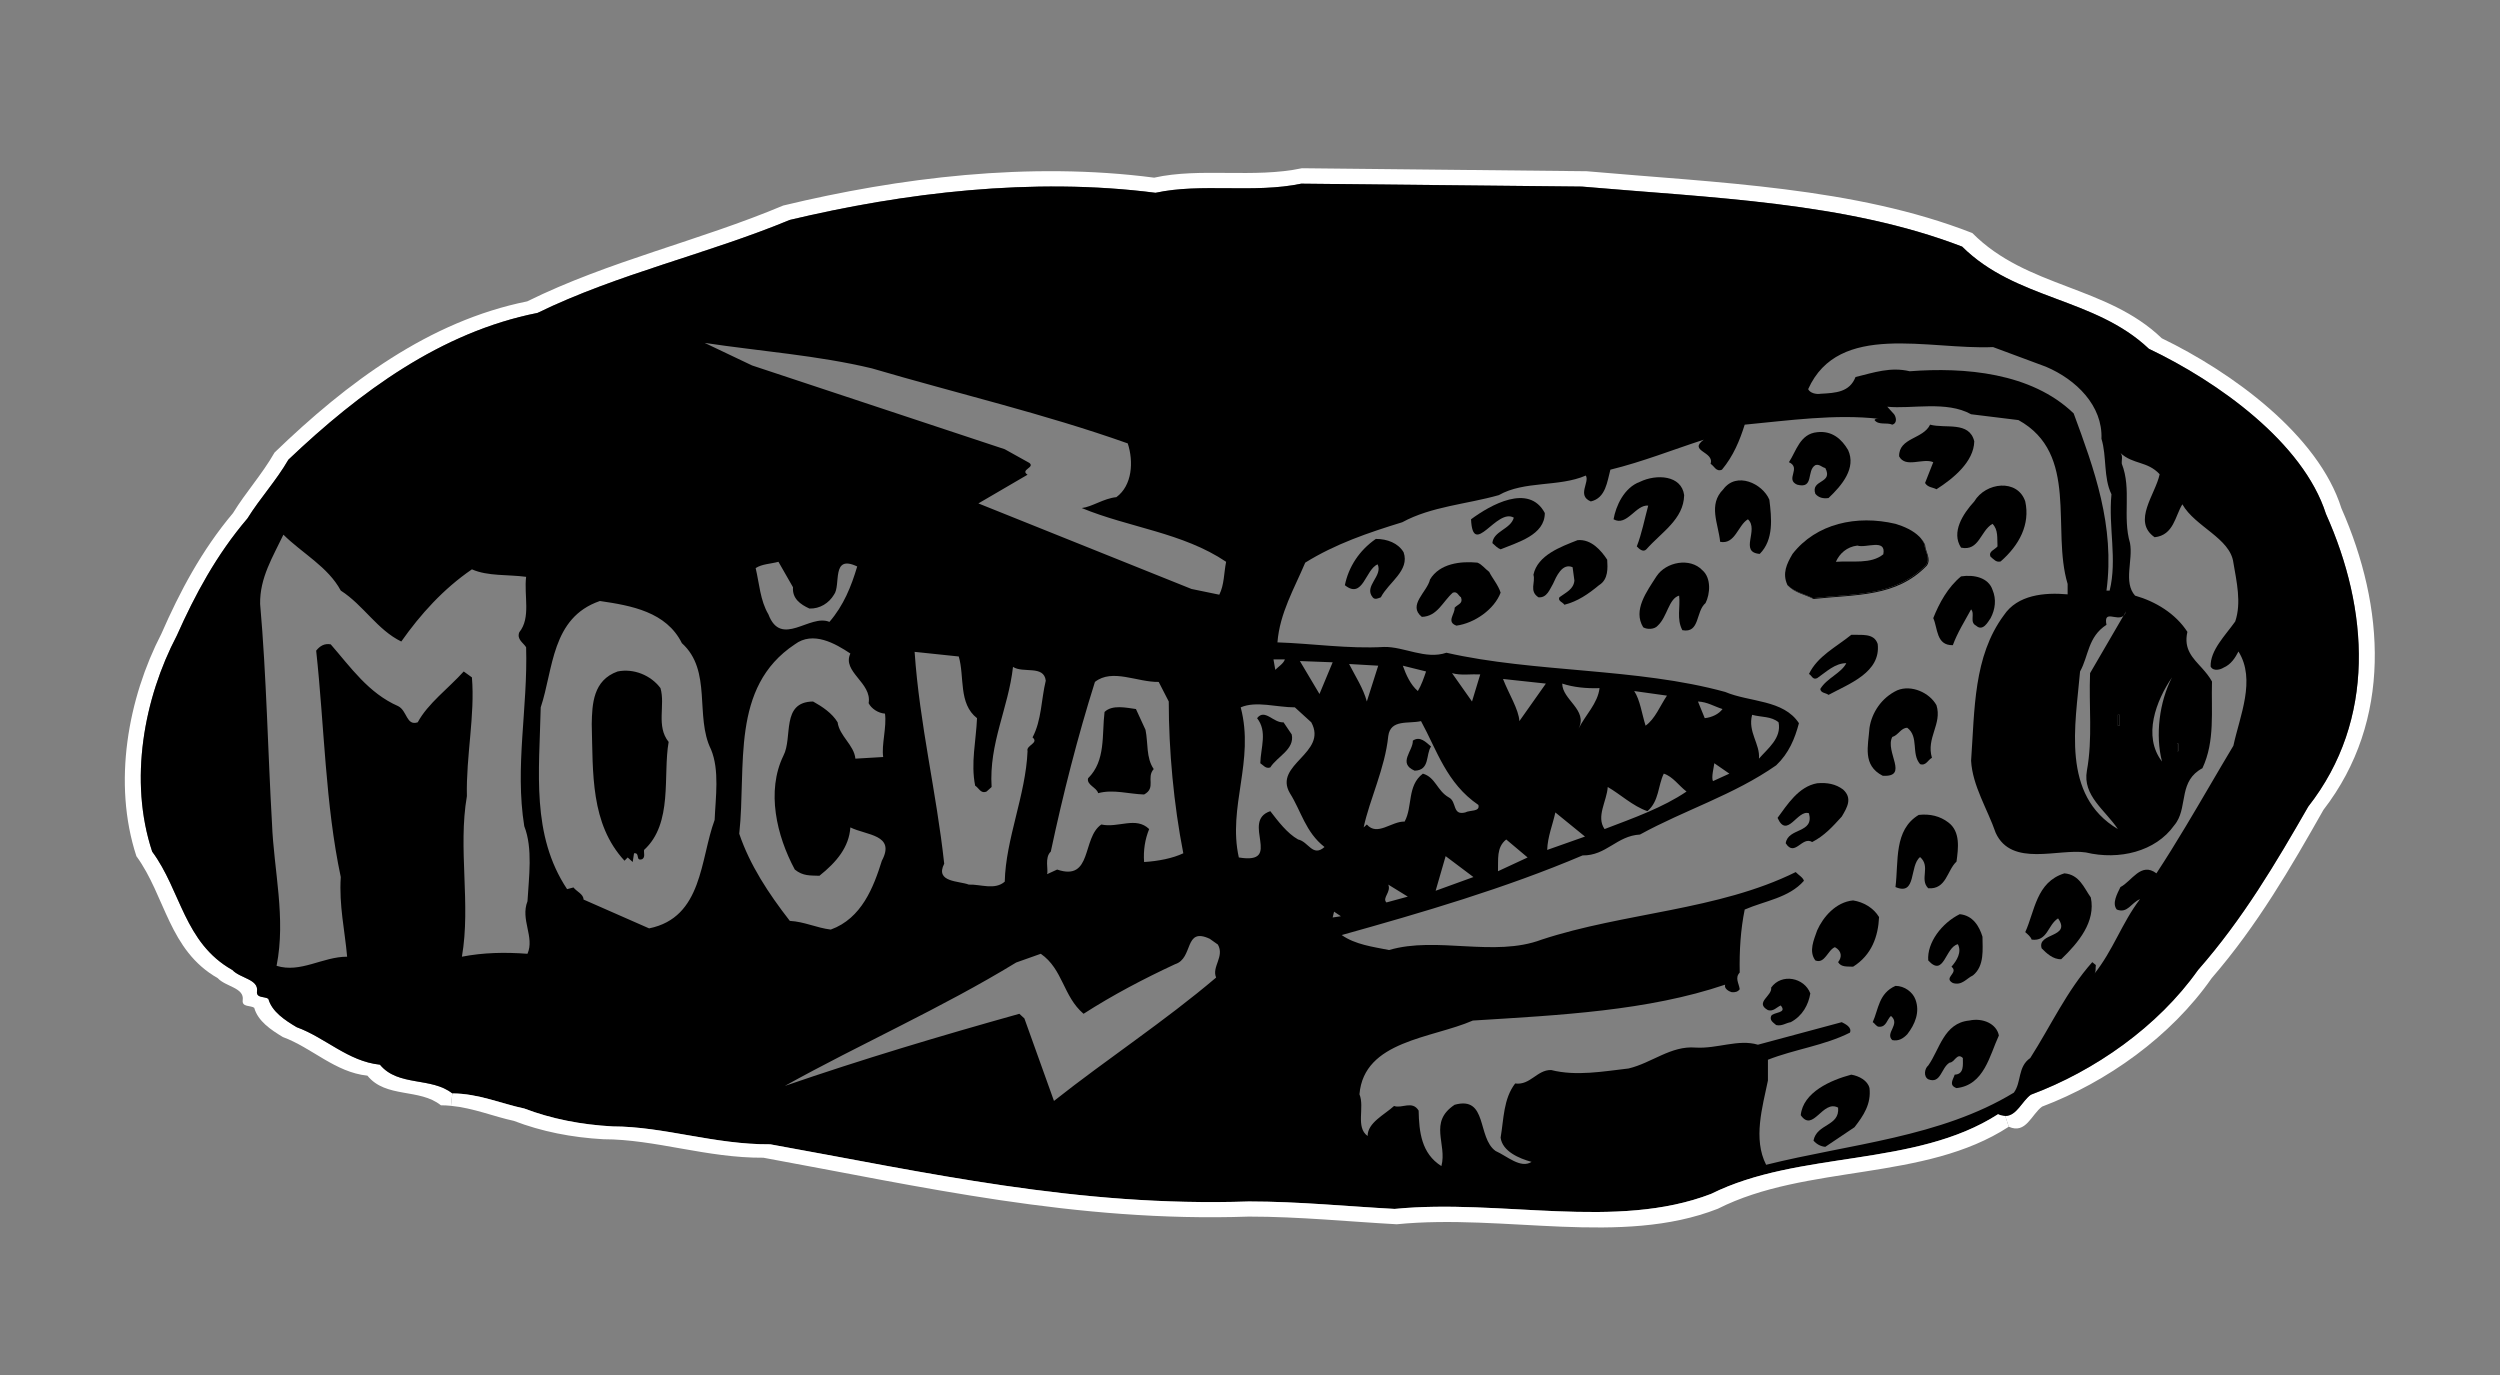 <?xml version="1.0" encoding="utf-8"?>
<!-- Generator: Adobe Illustrator 24.0.0, SVG Export Plug-In . SVG Version: 6.00 Build 0)  -->
<svg version="1.1" xmlns="http://www.w3.org/2000/svg" xmlns:xlink="http://www.w3.org/1999/xlink" x="0px" y="0px"
	 viewBox="0 0 566.93 311.81" style="enable-background:new 0 0 566.93 311.81;" xml:space="preserve">
<rect x="0" y="0" width="566.93" height="311.81" fill="#808080" stroke="none"/>
<style type="text/css">
	.st0{fill:#FFFFFF;}
</style>
<g>
	<g id="XMLID_1_">
		<g>
			<path class="st0" d="M530.97,115.28c9.85,22.3,11.64,48.01-4.08,68.38c-7.43,13.14-14.99,26.18-25.34,38.16
				c-9.24,13.25-23.79,23.57-38.46,29.13c-2.41,1.75-3.67,6.33-7.55,4.56l-0.81-2.44c2.61,0,3.81-3.39,5.81-4.82
				c14.46-5.39,28.81-15.42,37.91-28.28c10.21-11.63,17.66-24.29,24.99-37.05c15.49-19.78,13.73-44.73,4.02-66.38
				c-5.16-16.18-24.47-29.98-40.16-37.45c-12.3-11.65-30.17-11.06-42.35-23.17c-26.24-10.11-57.02-11.06-86.23-13.61l-63.63-0.66
				c-10.75,2.25-22.72-0.19-33.05,2.07c-27.89-3.59-57.12,0-82.93,6.15c-18.7,7.75-38.94,12.19-57.22,21.09
				C100,75.31,81.61,88.83,65.4,104.24c-2.79,4.82-6.41,8.7-9.29,13.33c-7.03,8.24-11.88,17.29-16.01,26.56
				c-7.44,14.19-10.95,32.82-5.59,48.99c6.52,8.79,7.24,20.7,18.19,26.85c1.75,1.89,5.99,2.09,5.58,4.83
				c-0.21,1.6,1.75,1.12,2.57,1.7c0.83,2.93,3.72,4.82,6.41,6.43c6.51,2.36,11.66,7.75,18.9,8.51c4.13,5.01,11.67,2.74,16.42,6.52
				l-0.31,2.81c-0.75-0.08-1.52-0.12-2.29-0.12c-4.82-3.9-12.47-1.55-16.66-6.72c-7.34-0.77-12.57-6.33-19.18-8.76
				c-2.72-1.65-5.65-3.6-6.49-6.63c-0.83-0.59-2.83-0.1-2.61-1.74c0.41-2.83-3.89-3.03-5.66-4.98
				c-11.11-6.33-11.84-18.6-18.45-27.66c-5.44-16.65-1.88-35.84,5.67-50.45c4.18-9.55,9.11-18.88,16.24-27.36
				c2.92-4.77,6.59-8.77,9.42-13.73c16.45-15.88,35.1-29.8,57.3-34.28c18.55-9.17,39.08-13.74,58.05-21.73
				c26.18-6.32,55.83-10.02,84.12-6.32c10.48-2.34,22.63,0.18,33.52-2.14l64.55,0.68c29.64,2.63,60.86,3.6,87.47,14.02
				c12.36,12.47,30.49,11.87,42.96,23.86C506.15,84.41,525.74,98.62,530.97,115.28z"/>
			<path d="M527.46,116.54c9.71,21.65,11.47,46.6-4.02,66.38c-7.33,12.76-14.78,25.42-24.99,37.05
				c-9.1,12.86-23.45,22.89-37.91,28.28c-2,1.43-3.2,4.82-5.81,4.82c-0.49,0-1.03-0.12-1.63-0.39
				c-18.89,12.13-45.13,8.14-65.06,18.06c-21.58,8.32-47.72,1.05-71.77,3.41c-10.54-0.56-21.79-1.69-33.06-1.69
				c-38.73,1.31-73.33-6.63-108.53-12.96c-12.62,0.09-24.18-4.06-35.75-4.06c-7.13-0.39-13.84-1.7-20.04-4.06
				c-5.05-1.05-10.43-3.42-16.31-3.42c-4.75-3.78-12.29-1.51-16.42-6.52c-7.24-0.76-12.39-6.15-18.9-8.51
				c-2.69-1.61-5.58-3.5-6.41-6.43c-0.82-0.58-2.78-0.1-2.57-1.7c0.41-2.74-3.83-2.94-5.58-4.83
				c-10.95-6.15-11.67-18.06-18.19-26.85c-5.36-16.17-1.85-34.8,5.59-48.99c4.13-9.27,8.98-18.32,16.01-26.56
				c2.88-4.63,6.5-8.51,9.29-13.33c16.21-15.41,34.6-28.93,56.49-33.28c18.28-8.9,38.52-13.34,57.22-21.09
				c25.81-6.15,55.04-9.74,82.93-6.15c10.33-2.26,22.3,0.18,33.05-2.07l63.63,0.66c29.21,2.55,59.99,3.5,86.23,13.61
				C457.13,68.03,475,67.44,487.3,79.09C502.99,86.56,522.3,100.36,527.46,116.54z M506.47,169.11c1.44-6.71,5.17-14.95,1.15-21.37
				c-0.73,1.41-1.66,2.93-3.41,3.68c-0.69,0.45-2.18,0.8-2.79-0.08c-0.04-0.06-0.08-0.12-0.11-0.19c-0.11-3.69,3.3-7,5.58-10.22
				c1.44-4.25,0.3-9.07-0.42-13.34c-0.72-5.56-8.67-8.12-11.57-13.23c-1.65,2.65-1.95,7-6.29,7.47c-5.17-3.6,0.21-9.74,1.14-14.29
				c-2.8-3.02-6-2.16-8.89-4.81c0.62,0.67,0.21,1.61,0.31,2.45c2.27,5.77,0.1,12.01,1.86,17.98c0.72,3.87-1.55,8.88,1.14,11.91
				c4.65,1.32,9.19,4.07,11.87,8.22c-0.9,3.97,1.23,5.92,3.35,8.26c0.8,0.9,1.6,1.85,2.23,3c-0.2,6.7,0.72,13.52-2.17,19.66
				c-5.33,2.84-3.39,8.33-5.85,12.21c-0.17,0.26-0.35,0.52-0.56,0.76c-4.22,5.94-12.49,7.93-20.02,6.13
				c-6.2-0.94-16.84,3.41-20.45-4.44c-1.86-5.39-5.27-10.69-5.58-16.36c0.83-11.63,0.51-23.64,7.43-32.99
				c3.1-4.64,9.19-5.21,14.46-4.74v-2.36c-3.72-12.38,2.68-29.5-11.15-37.16l-10.74-1.32c-5.58-3.12-13.53-1.14-19.01-1.71
				l1.55,1.71c0.41,0.56,0.83,1.98-0.41,2.36c-1.24-0.57-3.11,0.19-4.03-1.04c0.21-0.38,0.62-0.28,1.03-0.28
				c-9.91-1.14-20.55,0.38-30.47,1.32c-1.13,3.59-2.57,7.1-5.16,10.21c-1.34,0.56-1.75-0.85-2.58-1.33
				c0.93-2.82-5.15-2.82-1.55-5.47c-7.02,2.27-13.84,5-21.17,6.8c-0.72,2.64-1.03,6.43-4.44,7.2c-3.21-1.33-0.21-4.36-1.13-5.87
				c-6.1,2.65-13.95,1.13-19.73,4.44c-7.33,2.08-15.29,2.55-21.9,6.15c-7.65,2.35-15.18,4.91-22,9.16
				c-2.48,5.88-5.78,11.44-6.3,18.08c8.06,0.27,16.01,1.5,24.17,1.04c4.55-0.1,9.4,2.93,14.15,1.31c19.93,4.54,43.27,3.4,63.21,8.89
				c5.57,2.36,13.22,1.71,16.73,7.09c-0.93,3.5-2.27,6.8-5.16,9.55c-9.61,6.72-20.76,10.13-30.89,15.7
				c-5.27,0.28-7.64,4.82-13.01,4.73c-17.56,7.46-36.35,12.95-54.63,18.06c3.09,2.17,7.02,2.65,10.74,3.4
				c10.75-3.2,23.86,1.7,34.59-2.36c18.7-6.15,40.08-6.63,57.63-15.32c0.62,0.66,1.66,1.22,1.86,1.98
				c-3.4,3.88-8.88,4.54-13.43,6.52c-0.92,4.54-1.23,9.28-1.13,14.28c-1.14,1.24-0.2,2.38,0,3.78c-0.41,0.58-1.03,0.76-1.86,0.67
				c-0.62-0.18-1.76-0.85-1.44-1.7c-17.57,5.95-37.49,6.91-57.22,8.14c-9.3,4.06-24.69,4.53-25.71,16.72
				c1.23,2.94-0.94,7.48,1.85,9.46c0-3.03,3.83-4.82,6-6.81c1.74,0.66,4.13-1.32,5.57,1.05c0.1,4.81,0.62,9.74,5.16,12.58
				c1.35-5.02-3-9.92,3-13.9c7.54-2.09,5.05,7.45,9.29,10.48c2.6,1.15,5.68,4.07,8.16,2.47c-2.79-0.76-6.61-2.37-7.02-5.5
				c0.73-4.24,0.62-8.78,3.3-12.28c3.42,0.47,4.96-3.12,8.16-3.05c5.68,1.45,11.88,0.3,17.56-0.35c5.27-1.25,9.6-5.2,15.18-4.74
				c4.96,0.3,9.71-1.98,14.15-0.65l19.01-5.11c0.72,0.37,2.37,1.13,1.86,2.37c-5.79,2.93-12.6,3.78-18.6,6.15v4.71
				c-1.23,5.97-3.41,13.25-0.41,19.11c19.01-4.73,39.55-6.24,56.18-16.36c1.76-2.38,0.83-5.86,3.72-7.85
				c4.66-7.29,8.26-15.22,14.06-21.74l0.81,0.65c-0.11,0.75,0.1,1.52-0.41,2.08c4.34-5.38,6.3-11.62,10.43-17.02
				c-2.07,0.86-2.79,3.31-5.27,2.36c-1.14-1.42,0.11-3.59,0.83-5.1c2.58-1.31,4.64-5.77,8.16-3.11c2.26-3.44,4.42-6.93,6.53-10.45
				C499.24,181.46,502.79,175.25,506.47,169.11z M494,170.33v-1.7h-0.3v1.7H494z M490.28,172.69c-1.54-5.95-0.62-13.51,2.27-19.08
				C488.95,158.89,485.84,166.92,490.28,172.69z M482.12,138.66l-0.59,1c-1.48,1.26-4.56-1.54-3.84,2.03
				c-4.25,2.74-4.03,7.08-5.99,10.58c-1.04,12.1-4.34,28.08,8.57,35.74c-2.8-4.25-8.05-7.56-7.02-13.24
				c1.34-7.37,0.41-14.74,0.72-22.12l7.56-12.99C481.78,139.46,482,139.14,482.12,138.66z M480.68,164.56v-2.46h-0.41v2.46H480.68z
				 M478.41,133.93c1.75-7.1-0.32-14.37,0.41-21.84c-1.86-3.79-1.03-8.61-2.27-12.59c0.31-7.46-5.69-13.42-12.6-16.34l-11.98-4.45
				c-14.66,0.65-35.01-5.86-41.93,9.54c0.41,0.86,1.75,1.23,2.88,1.04c3.41-0.18,6.52-0.36,7.86-3.79
				c4.23-1.04,7.96-2.34,12.29-1.31c12.39-0.95,27.56,0.27,37.18,9.56c4.64,12.57,9.4,25.53,7.44,40.18H478.41z M398.88,172.04
				c1.97-2.27,5.17-4.64,4.45-8.24c-1.66-1.41-3.93-1.12-6-1.7C396.3,165.99,399.19,168.73,398.88,172.04z M388.45,177.14l3.72-1.7
				l-3.41-2.36C388.67,173.93,388.04,176.28,388.45,177.14z M390.62,160.79c-1.86-0.57-3.41-1.61-5.57-1.71l1.54,3.78
				C388.25,162.68,389.79,161.92,390.62,160.79z M382.46,179.5c-1.76-1.33-3.09-3.4-5.16-4.06c-1.34,2.73-1.04,6.24-3.71,8.51
				c-3.32-1.14-6.21-3.89-9-5.48c-0.2,3.21-2.69,6.7-0.72,9.54c3.26-1.25,6.6-2.47,9.81-3.86
				C376.79,182.81,379.77,181.32,382.46,179.5z M378.02,157.75l-7.43-1.04c1.33,1.99,1.75,5.21,2.58,7.85
				C375.33,163.05,376.47,160.03,378.02,157.75z M362.73,156.05c-2.98,0.1-5.88-0.18-8.46-1.03c0,3.68,5.89,5.95,3.71,10.22
				C359.53,162.1,362.32,159.55,362.73,156.05z M350.86,192.74l8.57-3.03l-6.72-5.47C352.1,187.07,350.96,189.71,350.86,192.74z
				 M344.55,163.53l6.01-8.51l-9.72-1.05C342.08,157.2,344.45,160.97,344.55,163.53z M339.7,197.57l6.72-3.12l-4.85-4.08
				C339.29,192.18,339.81,194.92,339.7,197.57z M333.81,159.08l1.87-6.15c-2.17-0.09-4.45,0.29-6.4-0.28L333.81,159.08z
				 M332.27,184.24c1.04-0.58,3.41-0.1,2.99-1.7c-7.22-4.92-9.39-12.39-13.01-19.01c-2.89,0.66-6.92-0.48-7.43,3.39
				c-0.73,7.29-4.24,14.38-5.58,20.71l0.72-0.66c2.38,2.74,5.58-0.75,8.57-0.66c1.86-3.39,0.52-8.14,4.14-10.87
				c2.89,0.84,3.2,3.87,5.88,5.39C330.42,181.77,329.28,184.99,332.27,184.24z M325.56,202l8.57-3.11l-6.3-4.74L325.56,202z
				 M323.39,152.27l-5.27-1.31c0.73,2.07,1.75,4.34,3.41,5.75C322.36,155.3,322.88,153.78,323.39,152.27z M314.4,204.65l4.85-1.32
				l-4.43-2.73C315.54,202.29,313.37,203.62,314.4,204.65z M309.96,159.08l2.58-8.12l-6.6-0.38
				C307.38,153.41,309.14,156.05,309.96,159.08z M302.21,208.06l1.87-0.28l-1.55-1.04L302.21,208.06z M299.22,157.38l2.99-7.19
				l-7.43-0.28L299.22,157.38z M294.37,190.37c2.37,0.49,3.3,4.08,5.99,1.71c-4.34-3.41-5.27-8.13-7.85-12.21
				c-3.82-6.52,8.68-9.07,4.85-16.07l-3.72-3.39c-4.13,0-8.78-1.52-12.28,0c3.2,12.19-3,22.51-0.43,34.04
				c10.24,1.69,0.33-8.23,7.14-10.5C289.82,186.22,291.89,188.97,294.37,190.37z M291.37,149.54h-2.58l0.41,2.36
				C289.93,151.15,291.07,150.48,291.37,149.54z M276.5,134.86c1.14-2.26,1.03-4.89,1.55-7.46c-9.82-6.62-22-7.75-32.74-12.19
				c2.37-0.28,4.95-2.18,7.85-2.47c3.62-2.64,3.93-8.11,2.58-12.19c-18.9-6.71-38.73-11.34-58.04-17.02
				c-12.19-2.93-25.31-3.88-37.9-5.77l10.74,5.11l57.31,19l5.59,3.11c1.33,1.06-2.18,1.53-0.42,2.67l-11.15,6.51l48.33,19.4
				L276.5,134.86z M275.78,221.68c-1.04-2.46,1.96-4.73,0.4-7.48l-1.85-1.31c-5.89-2.75-3.62,4.43-7.85,5.76
				c-7.12,3.31-14.15,7-20.76,11.25c-4.65-3.96-4.65-10.11-9.7-13.61l-5.58,1.98c-17.04,10.4-35.12,18.35-52.47,27.99
				c17.56-6.06,35.32-11.36,53.19-16.36l1.14,1.05l6.71,18.71C251.09,240.11,264.1,231.61,275.78,221.68z M268.34,193.5
				c-2.17-11.07-3.3-23.35-3.3-34.42l-2.28-4.44c-4.85,0.1-10.53-3.11-14.46,0c-3.91,12.39-7.23,25.42-10.01,38.48
				c-1.45,1.33-0.53,4.16-0.83,5.11l2.27-1.04c8.06,2.74,5.58-7.19,10.02-10.22c3.82,0.85,7.85-1.89,10.85,1.04
				c-0.94,2.28-1.35,4.84-1.15,7.47C262.66,195.29,265.97,194.63,268.34,193.5z M234.15,167.22c2.07-3.9,1.96-8.62,3-12.86
				c-0.41-3.6-5.16-1.62-7.43-3.13c-1.04,9.36-5.48,17.3-4.85,27.24l-1.15,1.03c-1.34,0.56-1.75-0.85-2.58-1.33
				c-1.03-5.09,0.21-10.21,0.42-15.31c-4.25-3.31-2.79-9.37-4.14-13.99l-10.01-1.05c1.13,16.47,4.95,31.78,6.71,48.04
				c-2.17,4.26,3.41,3.88,5.57,4.74c2.69-0.1,5.9,1.31,8.16-0.67c0.21-9.64,4.76-19.66,5.17-29.6
				C232.61,169.01,235.71,168.53,234.15,167.22z M200.28,171.67c-0.41-2.75,0.83-6.82,0.41-9.84c-1.55-0.1-3.1-1.15-3.71-2.37
				c0.82-4.64-6.1-7.09-4.14-11.26c-3.4-2.26-8.46-5.19-12.6-2.08c-14.67,9.75-10.94,27.62-12.6,42.95
				c2.39,7.07,6.61,13.51,11.47,19.76c3.3,0.18,6.09,1.59,9.29,1.97c7.02-2.54,9.71-9.64,11.58-15.61c3.19-5.95-3.52-5.75-7.14-7.56
				c-0.3,4.45-3.1,7.85-7.02,10.97c-2.06-0.09-3.71,0.11-5.58-1.41c-4.13-7.67-6.5-17.78-2.58-25.83
				c2.17-4.14-0.62-12.18,6.72-12.28c2.07,1.14,4.33,2.65,5.57,4.72c0.41,3.12,3.72,5.12,4.03,8.24L200.28,171.67z M188.09,141.03
				c3.21-3.7,4.96-8.05,6.3-12.57c-5.99-2.85-3.61,4.25-5.27,6.4c-1.13,1.9-3.2,3.23-5.57,3.14c-2.06-0.94-3.92-2.27-3.72-4.83
				l-3.3-5.77c-1.76,0.48-3.72,0.48-5.17,1.43c0.83,3.48,1.03,7.37,2.89,10.48C177.15,146.99,183.64,139.13,188.09,141.03z
				 M162.06,185.94c0.21-5.11,1.14-11.26-0.82-15.99c-3.72-7.47,0.31-17.87-6.61-24.1c-3.52-7.1-11.47-8.52-18.59-9.56
				c-11.04,3.79-10.53,15.51-13.42,24.12c-0.32,14.65-2.18,28.93,5.98,41.22l1.45-0.38c0.73,0.95,2.28,1.51,2.28,2.74l14.87,6.54
				C159.38,208.06,158.76,194.83,162.06,185.94z M119.62,216.29c1.66-3.79-1.65-7.75,0-11.91c0.31-5.49,1.24-12.01-0.73-17.02
				c-2.17-13.54,0.83-26.77,0.42-40.58c-0.63-1.03-2.17-1.78-1.55-3.4c2.68-3.3,1.03-8.31,1.55-12.57c-4.13-0.56-8.68-0.1-12.29-1.7
				c-6.5,4.45-11.67,10.2-16.02,16.37c-5.47-2.67-8.56-8.24-13.72-11.55c-2.9-5.39-8.69-8.41-13.01-12.68
				c-2.38,5.02-5.38,9.75-5.28,15.7c1.45,16.36,1.77,33.95,2.69,49.75c0.41,10.68,3.2,21.45,1.04,32.32c5.46,1.7,10.42-2.07,16-2.07
				c-0.52-5.96-1.86-11.62-1.44-18.06c-3.51-16.46-3.72-34.22-5.58-51.34c0.82-1.04,1.86-1.7,3.3-1.43
				c4.54,5.21,8.58,11.08,15.29,14.01c2.06,1.04,1.85,4.54,4.44,3.67c2.28-4.25,6.92-7.65,10.43-11.53l1.86,1.34
				c0.72,8.59-1.34,17.75-1.14,26.93c-2.06,11.92,0.93,24.5-1.13,36.41C109.6,216.01,114.46,215.91,119.62,216.29z"/>
			<rect x="493.7" y="168.63" width="0.3" height="1.7"/>
			<path d="M481.53,139.66l0.59-1C482,139.14,481.78,139.46,481.53,139.66z"/>
			<rect x="480.27" y="162.1" width="0.41" height="2.46"/>
			<path d="M474.14,203.53c1.14,5.48-2.78,10.22-6.71,13.99c-1.85,0.1-3.41-1.42-4.44-2.46c-1.13-3.6,6.82-2.37,3.72-6.8
				c-2.37,1.51-2.37,5.29-5.99,4.82c-0.2-0.66-0.93-1.24-1.45-1.7c2.17-4.74,2.48-11.36,8.88-13.33
				C471.56,198.33,472.6,201.36,474.14,203.53z"/>
			<path d="M459.27,113.71c1.14,5.19-1.34,9.92-5.58,13.61c-1.03,0.27-1.54-0.48-2.27-1.05c-0.6-1.22,0.94-1.6,1.56-2.36
				c-0.11-1.88,0.2-3.77-1.14-5.12c-2.79,1.62-2.99,6.26-7.13,5.4c-2.27-3.49,0.41-7.65,3-10.48
				C450.29,109.35,457.52,108.51,459.27,113.71z"/>
			<path class="st0" d="M454.73,253.07l0.81,2.44c-19.16,12.49-45.78,8.39-66,18.61c-21.89,8.57-48.4,1.08-72.8,3.51
				c-10.69-0.58-22.1-1.74-33.54-1.74c-39.28,1.35-74.37-6.83-110.09-13.35c-12.79,0.09-24.52-4.19-36.26-4.19
				c-7.23-0.4-14.03-1.75-20.33-4.17c-4.46-0.95-9.17-2.92-14.25-3.41l0.31-2.81c5.88,0,11.26,2.37,16.31,3.42
				c6.2,2.36,12.91,3.67,20.04,4.06c11.57,0,23.13,4.15,35.75,4.06c35.2,6.33,69.8,14.27,108.53,12.96
				c11.27,0,22.52,1.13,33.06,1.69c24.05-2.36,50.19,4.91,71.77-3.41c19.93-9.92,46.17-5.93,65.06-18.06
				C453.7,252.95,454.24,253.07,454.73,253.07z"/>
			<path d="M451.84,133.74c0.93,2.18,0.62,4.45-0.42,6.43c-0.6,0.86-1.75,3.12-3.3,1.71c-1.55-0.77-0.2-2.65-1.13-3.69
				c-1.45,2.65-3.11,5.3-4.14,8.12c-3.81,0.09-3.4-3.87-4.44-6.14c1.35-3.41,3.31-7,6.3-9.46
				C447.71,130.25,450.91,131.01,451.84,133.74z"/>
			<path d="M453.29,234.82c-2.08,4.45-3.31,11.26-9.61,11.93c-1.86-0.67-0.72-2-0.41-3.05c2.17-0.08,1.85-2.26,1.85-3.77
				c-1.34-1.32-1.85,1.04-2.99,1.04c-1.96,1.14-1.96,4.92-4.86,3.78c-1.13-0.65-0.82-2.45,0-3.12c2.58-3.6,3.52-9.64,9.3-10.2
				C449.67,230.76,452.77,232.17,453.29,234.82z"/>
			<path d="M449.57,212.42c0,2.74,0.52,6.62-2.17,8.78c-1.45,0.67-2.48,2.37-4.55,1.72c-2.27-1.24,1.45-2.28-0.31-3.7
				c1.24-1.42,2.38-3.31,1.45-5.1c-2.9,0.67-3.1,7.66-6.72,3.68c-0.31-4.05,3.11-8.5,7.14-10.49
				C447.4,207.6,448.85,210.05,449.57,212.42z"/>
			<path d="M447.71,100.08c-0.1,4.63-4.75,8.43-8.57,10.87c-0.83-0.46-1.96-0.38-2.59-1.42l1.86-4.72
				c-2.37-1.03-6.29,1.42-7.74-1.32c-0.1-4.26,5.47-3.89,7.02-7.19C441.2,97.25,446.57,95.45,447.71,100.08z"/>
			<path d="M441.82,186.5c2.79,2.09,2.27,5.87,1.86,8.89c-2.17,1.99-2.27,6.34-6.41,6.05c-2.05-2.07,0.63-4.92-1.85-7.08
				c-2.49,1.98-0.72,8.88-5.58,6.8c0.73-5.85-0.41-12.95,5.27-16.36C437.69,184.51,439.96,185.08,441.82,186.5z"/>
			<path d="M439.14,159.93c1.33,4.26-2.38,7.38-1.03,11.92c-0.93,0.47-1.35,1.89-2.69,1.43c-2.07-2.38-0.2-6.16-2.9-8.24
				c-1.44,0-2.05,1.71-3.4,2.08c-1.75,3.31,3.92,9.17-2.18,8.8c-4.63-2.37-3.29-6.73-2.99-10.88c0.52-3.39,2.69-6.81,6.3-8.5
				C433.46,155.21,437.59,157.09,439.14,159.93z"/>
			<path d="M436.55,123.54c0.11,1.6,1.45,3.2,0.41,4.72c-6.92,7.19-16,6.52-25.71,7.57c-1.96-1.05-4.23-1.33-5.89-3.12
				c-0.01-0.01-0.01-0.03-0.02-0.04c1.63,1.65,3.83,1.95,5.73,2.97c9.71-1.05,18.79-0.38,25.72-7.57c1.03-1.52-0.32-3.13-0.42-4.73
				c-0.21-0.48-0.49-0.92-0.82-1.32C435.96,122.47,436.3,122.98,436.55,123.54z"/>
			<path d="M436.37,123.34c0.1,1.6,1.45,3.21,0.42,4.73c-6.93,7.19-16.01,6.52-25.72,7.57c-1.9-1.02-4.1-1.32-5.73-2.97
				c-1.21-2.64-0.17-4.8,1.16-7.06c5.37-6.9,14.56-8.89,23.34-6.82c1.9,0.57,4.03,1.49,5.47,2.96c0.09,0.09,0.16,0.18,0.24,0.27
				C435.88,122.42,436.16,122.86,436.37,123.34z M427.08,125.7c0.72-3.68-3.93-1.32-5.88-1.98c-2.38,0.28-4.04,1.8-4.87,3.68
				C420.06,127.13,424.29,127.98,427.08,125.7z"/>
			<path d="M435.55,122.02c-0.08-0.09-0.15-0.18-0.24-0.27C435.4,121.83,435.48,121.92,435.55,122.02z"/>
			<path d="M434.38,226.69c1.04,2.83-0.1,5.58-1.86,7.85c-0.92,0.95-1.95,1.61-3.4,1.33c-1.75-1.61,1.96-3.6-0.31-5.49
				c-0.93,0.85-1.04,2.55-2.69,2.46c-0.62,0-0.93-0.76-1.44-1.04c1.33-2.93,1.33-6.52,5.16-8.23
				C431.9,223.57,433.77,224.99,434.38,226.69z"/>
			<path d="M425.81,146.04c0.73,6.42-6.4,8.98-11.15,11.54c-0.63-0.49-1.75-0.38-1.87-1.34c1.46-2.45,4.76-3.58,5.9-5.85
				c-2.58,0-4.54,1.98-6.61,3.4c-1.04,0.47-1.24-0.67-1.86-0.95c1.97-4.06,6.09-6.05,9.6-8.88
				C422.1,144.05,424.99,143.49,425.81,146.04z"/>
			<path d="M426.12,207.97c-0.2,4.34-1.65,8.6-5.89,11.25c-1.23-0.09-2.68,0.19-3.4-1.03c0.93-1.15,0.83-2.55-0.72-3.4
				c-1.65,0.65-2.28,3.86-4.44,3.01c-1.56-2.08-0.31-4.72,0.41-6.81c1.33-3.02,4.23-6.43,8.15-6.8
				C422.61,204.56,424.88,205.89,426.12,207.97z"/>
			<path d="M423.95,246.75c0.41,3.58-1.34,6.23-3.41,8.88l-6.61,4.44c-1.02-0.09-1.95-0.57-2.68-1.41c0.73-3.88,5.99-3.22,5.58-7.48
				c-3.51-1.89-5.68,5.77-8.47,1.71c0.52-5.21,6.81-7.95,11.46-9.19C421.58,244,423.54,245.03,423.95,246.75z"/>
			<path d="M419.1,102.06c1.86,4.08-1.34,7.95-4.44,10.88c-1.25,0.19-2.27-0.1-2.99-0.95c-1.14-3.3,4.13-2.26,2.26-5.85
				c-0.82-0.19-1.34-0.96-2.26-0.66c-2.07,1.22-0.21,5.47-4.13,4.43c-2.8-1.22,1.03-3.77-1.86-5.1c1.64-2.45,2.48-6.43,6.4-6.8
				C415.49,97.62,417.66,99.6,419.1,102.06z"/>
			<path d="M417.96,179.04c2.18,1.99,0.93,4.06-0.3,6.14c-2.07,2.27-3.93,4.35-6.71,5.77c-2.28-1.42-3.93,3.51-6,0.28
				c0.52-3.59,6.51-2.16,5.27-6.8c-2.59-0.95-4.95,5.94-7.12,1.04c2.17-2.93,4.74-7.1,8.98-7.85
				C414.36,177.42,416.31,177.8,417.96,179.04z"/>
			<path d="M410.53,225.28c-0.42,2.55-1.76,5.1-4.44,6.52c-1.14,0.19-1.97,0.94-3.3,0.66c-0.63-0.57-1.55-1.03-1.14-2.08
				c0.62-0.94,3.71-0.56,2.17-2.37c-0.93,0.39-1.66,1.43-2.9,1.06c-3.1-1.72,1.04-3.23,0.73-5.12
				C404.02,220.64,409.18,221.68,410.53,225.28z"/>
			<path d="M401.24,113.32c0.51,4.16,1.03,9.08-2.18,12.29c-4.74-0.37-0.1-5.47-2.68-7.85c-2.27,1.33-2.89,5.78-6.3,5.11
				c-0.41-4.16-2.78-8.42,0.72-11.92C393.79,106.89,399.69,109.64,401.24,113.32z"/>
			<path d="M386.05,129.31c2.06,1.78,1.76,5.38,0.72,7.45c-2.27,1.9-1.23,6.91-5.26,6.15c-1.35-2.55-0.42-5.19-0.73-7.84
				c-2.37,0.66-2.68,4.82-4.85,6.81c-0.71,0.85-2.38,0.93-3.3,0.37c-2.38-3.88,0.82-8.12,3-11.54
				C377.79,127.4,383.26,126.37,386.05,129.31z"/>
			<path d="M381.92,112.28c-0.1,5.48-5.16,8.42-8.57,12.29c-0.72,0.76-1.65-0.09-2.17-0.66c1.14-2.93,1.75-6.15,2.59-9.25
				c-2.8-0.3-4.86,4.81-7.86,3.1c0.52-3.01,2.38-7.19,5.99-8.5C375.63,107.45,381.31,107.74,381.92,112.28z"/>
			<path d="M364.47,126.93c0.1,1.8,0.31,4.47-1.87,5.78c-2.38,1.98-4.84,3.68-7.84,4.43c-0.32-0.56-1.55-0.84-1.14-1.69
				c1.55-1.14,3.21-1.81,3.41-3.78l-0.41-3.04c-2.38-1.04-3.72,2.19-4.45,3.79c-0.71,1.14-1.34,3.22-3.3,3.03
				c-2.16-1.42-0.62-3.41-1.13-5.11c0.93-4.45,6.2-6.34,10.02-7.85C360.86,122.21,363.12,124.86,364.47,126.93z"/>
			<path d="M350.32,116.34c0,5.02-6.19,6.63-10.02,8.23c-0.73-0.27-1.24-0.85-1.87-1.41c0.22-2.75,4.14-3.12,4.86-5.77
				c-3.92-2.27-9.29,9.35-9.7,0.37C337.92,114.55,346.71,109.53,350.32,116.34z"/>
			<path d="M337.71,129.69c0.63,1.32,2.08,3.02,2.59,4.71c-1.44,3.79-5.89,6.91-10.02,7.48c-2.37-0.85-0.3-2.65-0.41-4.07
				c0.82-0.85,1.96-0.94,1.44-2.36c-0.62-0.38-0.82-1.42-1.85-1.05c-2.27,1.99-3.51,5.4-7.03,5.49c-3.3-2.64,1.24-5.67,1.86-8.49
				c2.17-3.62,6.93-4.18,10.74-3.81C336.07,127.98,336.79,129.02,337.71,129.69z"/>
			<path d="M324.52,169.29c-1.23,1.8-0.21,5.39-3.72,5.48c-3.92-1.69-0.3-4.53-0.41-6.81C322.04,166.83,323.39,168.34,324.52,169.29
				z"/>
			<path d="M318.3,125.24c1.45,4.16-3.41,6.8-5.16,10.21c-0.52,0.19-1.35,0.66-1.86,0c-2.07-2.55,2.37-4.82,1.13-7.47
				c-2.78,1.13-3.3,8.03-7.43,4.73c0.82-4.08,3.2-7.85,7.02-10.5C314.59,122.21,317.07,123.16,318.3,125.24z"/>
			<path d="M292.93,166.56c0.71,3.39-3.32,5-4.86,7.47c-1.03,0.37-1.55-0.48-2.27-0.95c0.1-3.6,1.65-7.19-0.73-10.22
				c1.76-2.27,3.72,1.14,6,0.94L292.93,166.56z"/>
			<path d="M261.63,174.4c-1.76,1.98,0.62,4.25-2.18,5.77c-3.5-0.11-7.02-1.23-10.42-0.3c-0.32-1.3-2.69-1.88-2.28-3.39
				c4.04-3.97,3.1-9.83,3.73-15.03c1.75-1.71,4.96-0.95,7.12-0.66l2.17,4.72C260.39,168.53,259.87,171.84,261.63,174.4z"/>
			<path d="M151.63,168.25c-1.34,7.58,1.05,18.45-5.57,24.49c-0.1,0.76,0.31,1.6-0.41,2.09c-1.65,0.56-0.41-1.52-1.87-1.33
				l-0.3,1.98l-1.14-1.03l-0.72,0.74c-7.75-8.4-7.13-19.85-7.43-31c0.09-4.55,0.3-9.93,5.87-11.92c3.62-0.74,7.54,0.85,9.72,3.78
				C150.91,159.93,148.74,164.67,151.63,168.25z"/>
		</g>
		<g>
		</g>
	</g>
</g>
</svg>
